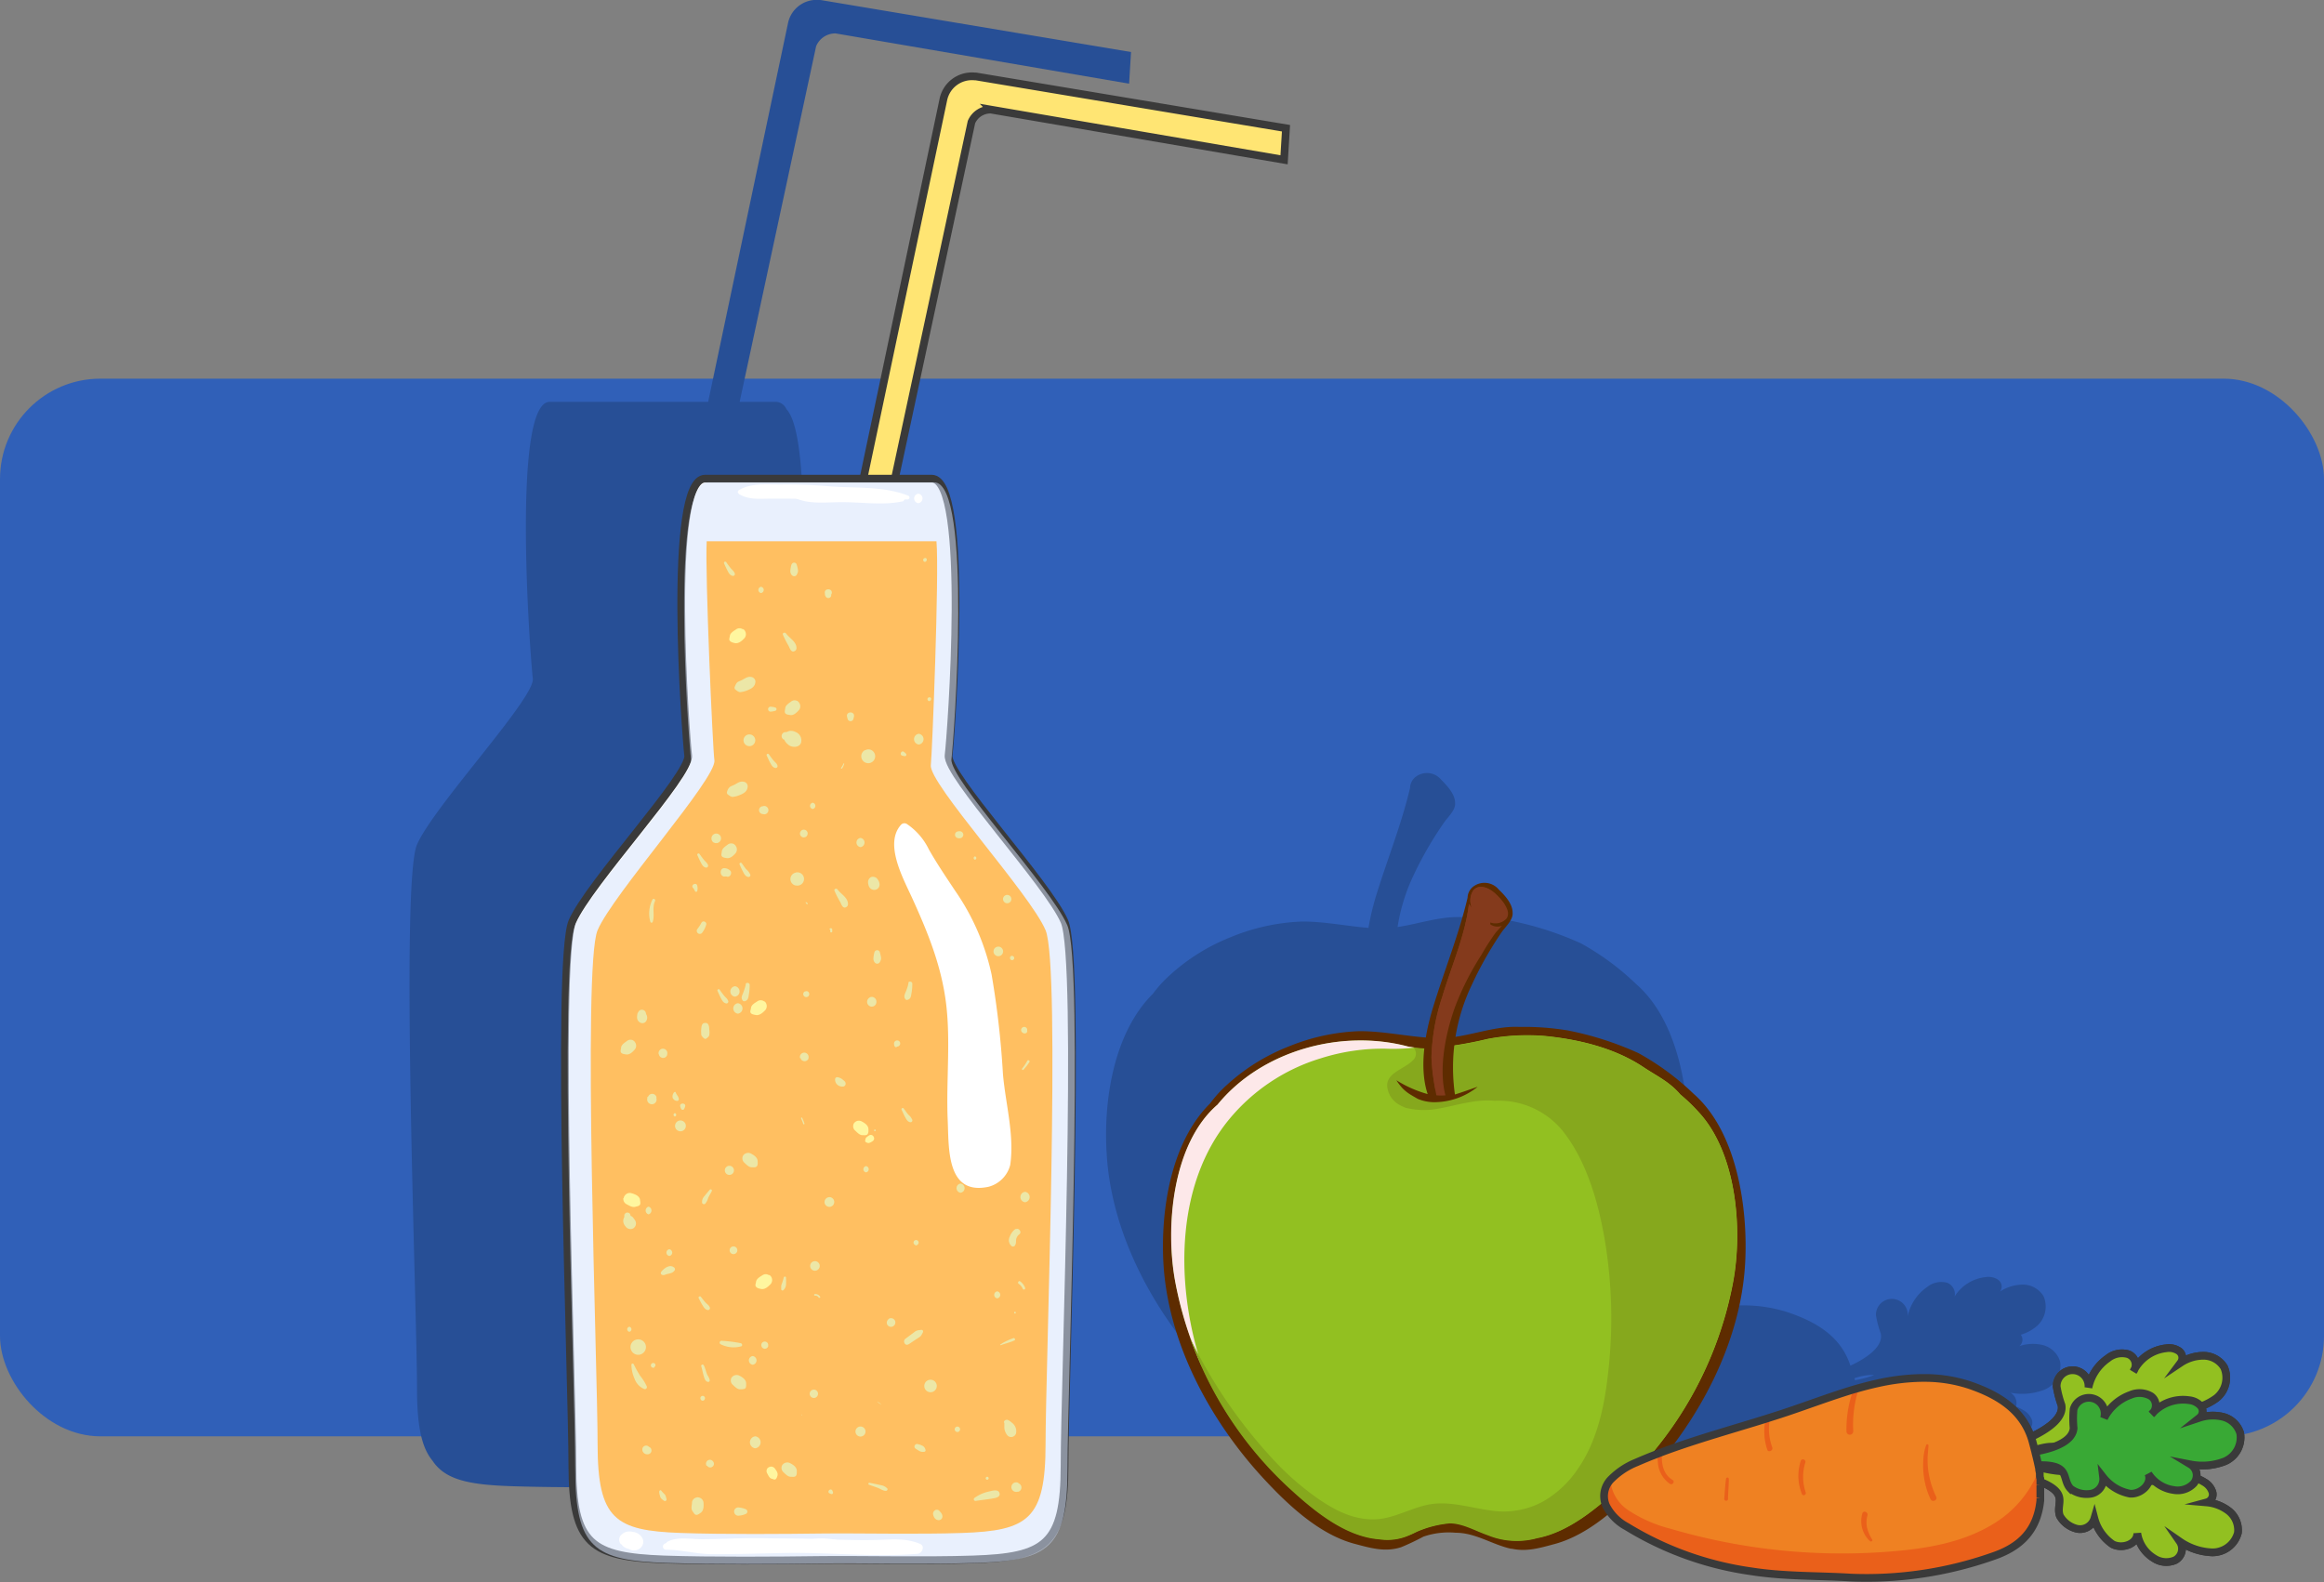 <svg xmlns="http://www.w3.org/2000/svg" viewBox="0 0 301 204.92"><rect x="0" y="0" width="301" height="204.92" fill="#808080" stroke="none"/><defs><style>.cls-1{isolation:isolate;}.cls-2{fill:#3060b8;}.cls-3{fill:#274f96;}.cls-4{fill:#ffe573;}.cls-18,.cls-19,.cls-22,.cls-4,.cls-5{stroke:#3a3a3a;stroke-miterlimit:10;}.cls-5,.cls-7{fill:#fff;}.cls-6{fill:#d5e3fc;opacity:0.52;}.cls-6,.cls-9{mix-blend-mode:multiply;}.cls-8{fill:#ffbf61;}.cls-10,.cls-9{fill:#ece7a7;}.cls-11{fill:#fff69f;}.cls-12{fill:#5e2c00;}.cls-13,.cls-18{fill:#92c021;}.cls-14{fill:#fde8e9;}.cls-14,.cls-17{mix-blend-mode:screen;}.cls-15{fill:#86a81d;}.cls-16,.cls-17{fill:#843a1c;}.cls-19{fill:#39a935;}.cls-20{fill:#ef8122;}.cls-21{fill:#ea601a;}.cls-22{fill:none;}</style></defs><g class="cls-1"><g id="Слой_2" data-name="Слой 2"><g id="Слой_1-2" data-name="Слой 1"><rect class="cls-2" y="49.05" width="301" height="137" rx="13"/><path class="cls-3" d="M108.24,4.33l38,6.51.25-4.1L106.27,0l-.15,0a3.78,3.78,0,0,0-4.06,3L91.72,52.05H71.2c-5,0-2.5,33.35-2.19,35.85s-12.82,16.5-15,21.5,0,60.1,0,70.42c0,4.73.54,7.61,2,9.38,1.66,2.51,4.78,3.13,10.24,3.31,6.19.21,14.83.14,20,.08s13.8.13,20-.08c9.38-.31,11.88-1.87,11.88-12.19s2.19-65.41,0-70.42a31.5,31.5,0,0,0-3.41-5.25c-2.64-3.57-6.29-8-8.86-11.4-1.69-2.28-2.83-4.09-2.73-4.85.29-2.33,2.48-31.49-1.28-35.41a1.57,1.57,0,0,0-1.28-.94H95.8L105.7,6A2.68,2.68,0,0,1,108.24,4.33Z"/><path class="cls-4" d="M104.84,113.57l-3.9.09L122.18,12.9a3.78,3.78,0,0,1,4.06-3l.15,0,40.17,6.71-.25,4.09-37.95-6.5a2.67,2.67,0,0,0-2.54,1.62Z"/><path class="cls-5" d="M137.86,119.34c-2.19-5-15.32-19-15-21.5S125.67,62,120.67,62H91.32c-5,0-2.5,33.36-2.19,35.86s-12.82,16.5-15,21.5,0,60.1,0,70.42S76.62,201.64,86,202c6.19.21,14.83.14,20,.07s13.8.14,20-.07c9.38-.31,11.88-1.88,11.88-12.19S140.05,124.34,137.86,119.34Z"/><path class="cls-6" d="M138.23,119.84c-2.18-5-15.32-19-15-21.5S126,62.48,121,62.48H91.69c-5,0-2.5,33.36-2.19,35.86s-12.82,16.5-15,21.5,0,60.1,0,70.42,2.5,11.88,11.88,12.19c6.19.21,14.83.14,20,.07s13.8.14,20-.07c9.38-.31,11.88-1.88,11.88-12.19S140.42,124.84,138.23,119.84Z"/><path class="cls-7" d="M95.7,64c1.4.8,2.74.58,4.35.59,2.09,0,4.19,0,6.28.1,3.77.17,7.48.1,11.24,0a.25.25,0,0,0,.07-.48c-3.25-1.28-6.85-.94-10.26-1.22a62.66,62.66,0,0,0-6.28-.23c-1.85,0-3.78-.22-5.4.73a.27.27,0,0,0,0,.47Z"/><path class="cls-7" d="M118.94,65.18a.62.62,0,0,0,0-1.23.62.62,0,0,0,0,1.23Z"/><path class="cls-7" d="M102.55,64.29c2,1.15,4.42.73,6.62.76,2.54,0,5.26.43,7.75-.11a.3.3,0,0,0,0-.57c-2.48-.6-5.2-.44-7.75-.61-2.2-.15-4.63-.74-6.62.39a.08.08,0,0,0,0,.14Z"/><path class="cls-7" d="M80.47,200c.07.08.06.07,0,0a1.93,1.93,0,0,0,.22.28,1.6,1.6,0,0,0,.7.35l.2.08.19.08a1.27,1.27,0,0,0,1-.15,1.09,1.09,0,0,0,.5-1.21,1.54,1.54,0,0,0-1.32-1,1.67,1.67,0,0,0-1.08.08,1.92,1.92,0,0,0-.43.32.87.87,0,0,0,0,1.23Z"/><path class="cls-7" d="M86.25,200.74c2.08,0,4.11.61,6.25.58,3.07,0,6.15-.1,9.23-.16,5.68-.1,11.44.58,17.11.11.6-.05,1-1,.34-1.28-1.89-.81-3.76-.55-5.8-.51-3.45.07-6.91-.15-10.36-.17s-7,.2-10.52.21c-2.11,0-4.54-.53-6.46.47a.41.41,0,0,0,.21.75Z"/><path class="cls-7" d="M86.62,200.22c1.43,0,2.82.42,4.29.4l6.32-.11c3.9-.07,7.84.4,11.73.08.41,0,.71-.68.23-.88a9,9,0,0,0-4-.35c-2.37,0-4.74-.1-7.1-.12s-4.81.14-7.21.14c-1.45,0-3.11-.36-4.43.32a.28.28,0,0,0,.14.52Z"/><path class="cls-8" d="M120.56,99.11c.17-1.46,1.1-24.69.73-29H91.53c-.23,4.08.78,26.95,1,28.38.29,2.36-13.14,17.32-15.13,22s0,56.8,0,66.56,2.28,11.23,10.82,11.52c5.63.2,13.5.13,18.19.07s12.56.13,18.2-.07c8.54-.29,10.81-1.77,10.81-11.52s2-61.84,0-66.56S120.27,101.47,120.56,99.11Z"/><path class="cls-7" d="M116.73,106.8c-2.33,2.51.38,7.21,1.49,9.7,2,4.4,3.73,8.69,4.32,13.53s0,10,.2,14.95c.17,3.64-.23,9.91,5.28,8.75a3.93,3.93,0,0,0,2.82-2.82c.57-3.85-.61-7.94-.94-11.8a116,116,0,0,0-1.47-12.87,30.17,30.17,0,0,0-4.71-10.84c-1.18-1.78-2.38-3.54-3.43-5.4a8.33,8.33,0,0,0-2.87-3.29.6.6,0,0,0-.69.09Z"/><path class="cls-9" d="M99.88,92.17a2.45,2.45,0,0,0,.54-.1.22.22,0,0,0,0-.42,2,2,0,0,0-.54-.1.32.32,0,1,0,0,.62Z"/><path class="cls-9" d="M101.55,95.76c.06,0,0,0,0-.09a.88.88,0,0,0,.12.33,1.92,1.92,0,0,0,.59.58c.48.28,1.34.22,1.5-.41a1.16,1.16,0,0,0-.69-1.34,1.32,1.32,0,0,0-.87-.14,2.12,2.12,0,0,0-.31.14c.21-.11,0,0-.06,0a.52.52,0,0,0-.26,1Z"/><path class="cls-9" d="M97.06,96.65a.76.76,0,0,0,0-1.52.76.76,0,0,0,0,1.52Z"/><path class="cls-9" d="M94.3,102.94c.18.12.4.31.64.28a3.26,3.26,0,0,0,.76-.19c.58-.23,1.1-.47,1.14-1.16a.6.6,0,0,0-.44-.59c-.53-.14-.85.14-1.28.37-.18.09-.37.15-.54.25a1.07,1.07,0,0,0-.39.59.34.34,0,0,0,.11.45Z"/><path class="cls-9" d="M95.29,89.36c.18.13.4.32.64.29a3.26,3.26,0,0,0,.76-.19c.58-.23,1.11-.47,1.15-1.16a.62.62,0,0,0-.45-.59c-.52-.14-.84.14-1.28.37-.17.09-.36.15-.54.25s-.29.36-.39.59a.33.33,0,0,0,.11.44Z"/><path class="cls-9" d="M98.78,104.44l-.06,0a.51.51,0,0,0,0,1l.06,0a.54.54,0,1,0,0-1Z"/><path class="cls-9" d="M109.24,98.9a1.71,1.71,0,0,1-.29.53c-.08.09.06.2.12.1a1.71,1.71,0,0,0,.27-.6.05.05,0,1,0-.1,0Z"/><path class="cls-9" d="M109.71,92.84l.08.31a.39.39,0,0,0,.74,0l.07-.31c.17-.74-1.06-.74-.89,0Z"/><path class="cls-9" d="M106.84,76.89c0,.1,0,.21.07.31a.39.39,0,0,0,.74,0c0-.1,0-.21.07-.31.18-.74-1.06-.74-.88,0Z"/><path class="cls-9" d="M112,97.18l0,0a.9.9,0,1,0,.9,0l0,0a.84.84,0,0,0-.84,0Z"/><path class="cls-9" d="M116.85,97.88a2.09,2.09,0,0,0,.36.07.19.19,0,0,0,.13-.32,1.67,1.67,0,0,0-.28-.25c-.3-.22-.61.38-.21.5Z"/><path class="cls-9" d="M120.41,90.81c.29-.11.24-.57-.1-.48s-.15.58.1.48Z"/><path class="cls-9" d="M119.85,72.77c.29-.11.24-.58-.1-.48s-.15.58.1.48Z"/><path class="cls-9" d="M119,96.44a.7.7,0,0,0,0-1.39.7.7,0,0,0,0,1.39Z"/><path class="cls-9" d="M104.11,108.47a.49.49,0,0,0,0-1,.49.49,0,0,0,0,1Z"/><path class="cls-9" d="M105.26,104.79a.41.41,0,0,0,0-.81.41.41,0,0,0,0,.81Z"/><path class="cls-9" d="M98.57,76.82a.41.41,0,0,0,0-.81.41.41,0,0,0,0,.81Z"/><path class="cls-9" d="M94,113.54s0,0,.11,0c.44.18.78-.48.45-.78a1.09,1.09,0,0,0-.7-.3c-.75-.08-.67,1.27.14,1.06Z"/><path class="cls-9" d="M93,109l0,0-.21.12h0l-.5-.13a.62.62,0,1,0-.12-.56.67.67,0,0,0,.15.62.43.43,0,0,0,.61,0Z"/><path class="cls-9" d="M84.51,116.52a4,4,0,0,0-.28,2.88.16.16,0,0,0,.31,0c.29-.88-.11-1.8.3-2.69.1-.21-.21-.4-.33-.19Z"/><path class="cls-9" d="M89.77,115a2.26,2.26,0,0,1,.24.43.16.16,0,0,0,.29,0,1.23,1.23,0,0,0,0-.71c-.08-.47-.9-.14-.54.32Z"/><path class="cls-9" d="M90.87,119.48a5.18,5.18,0,0,1-.57.89.4.4,0,0,0,.14.55.4.4,0,0,0,.54-.15,3.31,3.31,0,0,0,.49-1c.1-.35-.44-.59-.6-.25Z"/><path class="cls-9" d="M104.35,116.93l.12.16a.08.08,0,1,0,.11-.11l-.15-.12c-.05,0-.11,0-.08.07Z"/><path class="cls-9" d="M103,113.05H103a.85.85,0,0,0,0,1.64l.07,0a.86.86,0,1,0,0-1.67Z"/><path class="cls-10" d="M108.08,115.38a11.64,11.64,0,0,0,.74,1.45c.15.3.33.94.8.66a.43.43,0,0,0,.21-.38c0-.84-.9-1.28-1.36-1.9-.13-.18-.48-.08-.39.17Z"/><path class="cls-10" d="M101.4,82.22a15.2,15.2,0,0,0,.74,1.45c.16.3.33.94.81.65a.42.42,0,0,0,.21-.37c0-.84-.91-1.28-1.36-1.9-.14-.18-.49-.08-.4.17Z"/><path class="cls-9" d="M107.53,120.41l0,.28a.14.14,0,0,0,.26,0c0-.1,0-.19,0-.28a.18.18,0,1,0-.36,0Z"/><path class="cls-9" d="M112.64,113.73a1.09,1.09,0,0,0-.19.33,1.3,1.3,0,0,0,.13.82.73.73,0,0,0,1.1.23c.44-.4.2-1-.12-1.34-.18-.21-.75-.31-.92,0Z"/><path class="cls-9" d="M111.45,109.73a.6.6,0,0,0,0-1.19.6.6,0,0,0,0,1.19Z"/><path class="cls-9" d="M123.9,108.5a.7.7,0,0,0,.53.06.45.45,0,0,0,0-.87.81.81,0,0,0-.53.06.44.44,0,0,0,0,.75Z"/><path class="cls-9" d="M126.28,111.36a.22.22,0,0,0,0-.43.22.22,0,0,0,0,.43Z"/><path class="cls-9" d="M113.27,123.29a3.94,3.94,0,0,0-.15.9c0,.27.18.64.49.64s.39-.28.48-.51-.08-.74-.14-1a.36.36,0,0,0-.68,0Z"/><path class="cls-9" d="M102.52,73.1a3.47,3.47,0,0,0-.16.9c0,.27.19.64.5.64s.38-.28.47-.51-.07-.74-.14-1a.35.35,0,0,0-.67,0Z"/><path class="cls-9" d="M104.23,128.43l0,0a.39.39,0,1,0,.39,0l0,0a.32.32,0,0,0-.33,0Z"/><path class="cls-9" d="M91.23,132.51c-.38.06-.38.55-.41.84s0,.41,0,.61.18.39.36.54a.25.25,0,0,0,.34,0c.14-.12.29-.21.34-.4a2.12,2.12,0,0,0,0-.75c0-.32-.06-.92-.54-.84Z"/><path class="cls-9" d="M95.19,129.1a.68.68,0,0,0,0-1.35.68.68,0,0,0,0,1.35Z"/><path class="cls-9" d="M95.57,131.3a.68.68,0,0,0,0-1.35.68.68,0,0,0,0,1.35Z"/><path class="cls-9" d="M82.6,131.17a2,2,0,0,0-.09.59.76.76,0,0,0,.39.69.59.59,0,0,0,.87-.35.8.8,0,0,0,0-.57,1.3,1.3,0,0,1-.13-.36.52.52,0,0,0-1,0Z"/><path class="cls-9" d="M83.84,142.09l0,.18a.61.61,0,1,0,1.18,0c0-.06,0-.12,0-.18a.57.57,0,0,0-1.09,0Z"/><path class="cls-9" d="M87.32,141.47a.9.9,0,0,0-.21.7.64.64,0,0,0,.65.43.24.24,0,0,0,.16-.21c0-.34-.32-.58-.4-.89a.11.11,0,0,0-.2,0Z"/><path class="cls-9" d="M88.11,143.34a1.17,1.17,0,0,0,.12.31.22.22,0,0,0,.38,0,1.66,1.66,0,0,0,.12-.31c.17-.52-.79-.52-.62,0Z"/><path class="cls-9" d="M87.41,144.62a.22.22,0,0,0,0-.43.22.22,0,0,0,0,.43Z"/><path class="cls-9" d="M88.13,146.54a.7.7,0,0,0,0-1.4.7.7,0,0,0,0,1.4Z"/><path class="cls-9" d="M94.47,152.19a.59.59,0,0,0,0-1.18.59.59,0,0,0,0,1.18Z"/><path class="cls-9" d="M96.18,149.75l0,.09a.75.75,0,0,0,.19.73c.28.25.6.64,1,.63.2,0,.48.05.64-.11s.13-.45.12-.66c0-.49-.48-.81-.86-1a.79.79,0,0,0-.91.12.51.51,0,0,0-.16.24Z"/><path class="cls-11" d="M110.53,145.59l0,.09a.73.73,0,0,0,.19.73c.28.25.6.65,1,.63.2,0,.48.05.63-.11s.13-.45.13-.66c0-.48-.48-.81-.86-1a.77.77,0,0,0-.91.11.54.54,0,0,0-.16.24Z"/><path class="cls-11" d="M113,147.07l0,0a.42.42,0,0,0-.43,0c-.17.12-.43.25-.47.47s-.09.26,0,.36.23.13.35.16.51-.16.68-.34a.42.42,0,0,0,0-.51.25.25,0,0,0-.11-.12Z"/><path class="cls-11" d="M99.65,165.16l-.09,0a.74.74,0,0,0-.77,0c-.32.21-.79.44-.87.86,0,.2-.17.46,0,.66s.42.23.63.28c.49.12.93-.29,1.25-.61a.81.81,0,0,0,.1-.94.7.7,0,0,0-.2-.22Z"/><path class="cls-11" d="M99,129.73l-.09-.06a.76.76,0,0,0-.77,0c-.32.22-.79.45-.87.86,0,.2-.16.47-.05.66s.42.24.63.28c.49.12.93-.28,1.25-.61a.79.79,0,0,0,.1-.93.43.43,0,0,0-.2-.22Z"/><path class="cls-11" d="M96.25,81.49l-.08,0a.75.75,0,0,0-.78,0c-.31.22-.78.45-.86.86,0,.2-.17.47,0,.66s.42.24.63.29c.49.11.93-.29,1.24-.61a.8.8,0,0,0,.1-.94.43.43,0,0,0-.2-.22Z"/><path class="cls-11" d="M80.73,155.19a.31.31,0,0,1,0,.1.77.77,0,0,0,.39.68c.34.17.77.47,1.17.35.19-.06.49-.08.6-.28s0-.48,0-.69c-.13-.48-.7-.68-1.13-.8a.79.79,0,0,0-.87.36.5.5,0,0,0-.1.28Z"/><path class="cls-11" d="M99.36,190.2l0,.06a.57.57,0,0,0,0,.58c.14.25.28.62.58.7s.34.16.49.08.21-.29.26-.45c.12-.35-.15-.71-.37-1a.6.6,0,0,0-.69-.14.32.32,0,0,0-.18.14Z"/><path class="cls-9" d="M101.25,189.85l0,.09a.73.73,0,0,0,.19.73c.28.25.6.64,1,.62.2,0,.48.06.63-.1s.13-.45.13-.66c0-.49-.48-.81-.86-1a.79.79,0,0,0-.91.12.45.45,0,0,0-.16.24Z"/><path class="cls-9" d="M90.21,194l-.09,0a.73.73,0,0,0-.49.57c0,.37-.18.86.07,1.19.12.15.23.42.45.46s.44-.16.61-.27c.4-.29.39-.87.36-1.31a.76.76,0,0,0-.62-.67.48.48,0,0,0-.29,0Z"/><path class="cls-9" d="M94.68,178.53l0,.09a.74.74,0,0,0,.2.73c.27.24.6.63,1,.61.2,0,.48,0,.63-.11s.13-.45.13-.65c0-.49-.49-.82-.87-1a.79.79,0,0,0-.91.12.51.51,0,0,0-.16.25Z"/><path class="cls-9" d="M82.07,134.8l-.09-.05a.73.73,0,0,0-.75.07c-.29.22-.74.48-.79.88,0,.2-.13.46,0,.64s.42.21.63.24c.48.09.88-.33,1.17-.66a.77.77,0,0,0,0-.92.43.43,0,0,0-.2-.2Z"/><path class="cls-9" d="M95.12,109.37l-.09-.05a.75.75,0,0,0-.75.06c-.29.23-.73.48-.79.89,0,.19-.13.46,0,.64s.43.21.63.24c.48.08.89-.33,1.17-.66a.78.78,0,0,0,0-.92.51.51,0,0,0-.21-.2Z"/><path class="cls-9" d="M103.33,90.79l-.09,0a.72.72,0,0,0-.75.06c-.29.23-.74.48-.79.88,0,.2-.13.46,0,.65s.42.2.63.24c.48.08.88-.34,1.17-.67a.77.77,0,0,0,0-.92.48.48,0,0,0-.2-.2Z"/><path class="cls-9" d="M103.75,144.88a4.26,4.26,0,0,1,.28.7.08.08,0,0,0,.16-.05,5.21,5.21,0,0,0-.3-.74c0-.09-.18,0-.14.09Z"/><path class="cls-9" d="M108.16,139.8a.87.87,0,0,0,.26.68,1,1,0,0,0,.83.26.39.39,0,0,0,.23-.56c-.09-.17-.25-.25-.39-.38a1.31,1.31,0,0,0-.59-.26.27.27,0,0,0-.34.26Z"/><path class="cls-9" d="M103.71,137.07l0,.07a.55.55,0,0,0,1,0l0-.07a.57.57,0,0,0-.55-.72.57.57,0,0,0-.54.72Z"/><path class="cls-9" d="M85.36,136.58l0,.07a.55.55,0,0,0,1.05,0l0-.07a.57.57,0,1,0-1.09,0Z"/><path class="cls-9" d="M80.86,157.26c0,.12,0,.24,0,.37,0,0,0,0,0,0l-.09.22a1,1,0,0,0,.24,1,.77.77,0,0,0,1,.27.75.75,0,0,0,.27-1,3.37,3.37,0,0,0-.32-.45.78.78,0,0,0-.33-.19c.1,0,0,0,0,0l.12.2a1.35,1.35,0,0,1-.11-.34c-.09-.35-.67-.38-.73,0Z"/><path class="cls-9" d="M84,157.3a.52.52,0,0,0,0-1,.52.52,0,0,0,0,1Z"/><path class="cls-9" d="M86.14,165.12c.39-.17.9-.13,1.19-.5a.29.29,0,0,0,0-.42c-.54-.47-1.19,0-1.59.42s.07.65.4.5Z"/><path class="cls-9" d="M86.69,162.69a.44.44,0,0,0,0-.87.44.44,0,0,0,0,.87Z"/><path class="cls-9" d="M81.78,176.79a4.58,4.58,0,0,0,.42,1.83,2.24,2.24,0,0,0,1.25,1.31.27.27,0,0,0,.33-.33,6.34,6.34,0,0,0-.87-1.39,14.63,14.63,0,0,1-.83-1.5.16.16,0,0,0-.3.08Z"/><path class="cls-9" d="M84.76,177.06l0,0a.27.27,0,0,0,0-.47l0,0a.31.31,0,1,0,0,.54Z"/><path class="cls-9" d="M81.51,172.51a.33.33,0,0,0,0-.65.33.33,0,0,0,0,.65Z"/><path class="cls-9" d="M82.66,175.49a1,1,0,0,0,0-2,1,1,0,0,0,0,2Z"/><path class="cls-9" d="M93.39,174.15a3.74,3.74,0,0,0,2.62.24c.19-.08.11-.34-.05-.4a17.68,17.68,0,0,0-2.44-.31.24.24,0,0,0-.13.47Z"/><path class="cls-9" d="M97.49,176.78a.57.57,0,0,0,0-1.13.57.57,0,0,0,0,1.13Z"/><path class="cls-9" d="M98.63,174.32v.07a.45.45,0,0,0,.86,0v-.07a.45.45,0,1,0-.88,0Z"/><path class="cls-9" d="M105.55,167.83a.51.51,0,0,1,.48.24c.08.11.27,0,.19-.11a.73.73,0,0,0-.67-.34c-.14,0-.14.22,0,.21Z"/><path class="cls-9" d="M105.55,164.6a.62.62,0,0,0,0-1.24.62.62,0,0,0,0,1.24Z"/><path class="cls-9" d="M101.53,165.39a6.77,6.77,0,0,1-.22.77,2,2,0,0,0-.13.41c0,.15,0,.29,0,.43a.17.17,0,0,0,.28.12,1.09,1.09,0,0,0,.34-.66,9,9,0,0,0,0-1,.14.14,0,0,0-.27,0Z"/><path class="cls-9" d="M112.17,151.86a.41.41,0,0,0,0-.81.41.41,0,0,0,0,.81Z"/><path class="cls-9" d="M113.32,146.53a.11.11,0,0,0,0-.22.11.11,0,0,0,0,.22Z"/><path class="cls-9" d="M107.27,155.09a.65.65,0,0,0-.48.61.63.63,0,1,0,1.24-.16.62.62,0,0,0-.76-.45Z"/><path class="cls-9" d="M95,162.45a.49.49,0,0,0,0-1,.49.49,0,0,0,0,1Z"/><path class="cls-9" d="M90.75,181.26a.28.28,0,0,0,.52,0,.3.3,0,1,0-.52,0Z"/><path class="cls-9" d="M90.83,177c.12.38.18.77.29,1.15s.21.78.56.85a.19.19,0,0,0,.24-.18c0-.31-.28-.61-.38-.9s-.21-.69-.35-1-.44-.14-.36.1Z"/><path class="cls-9" d="M96.19,183.44s0-.05,0-.05a0,0,0,0,0,0,.05Z"/><path class="cls-9" d="M103.82,183.33a.06.06,0,0,0,0-.11.06.06,0,0,0,0,.11Z"/><path class="cls-9" d="M105.41,181.08a.54.54,0,0,0,0-1.08.54.54,0,0,0,0,1.08Z"/><path class="cls-9" d="M97.82,187.6a.78.78,0,0,0,0-1.55.78.78,0,0,0,0,1.55Z"/><path class="cls-9" d="M91.58,189.86l0,0a.48.48,0,0,0,.81,0l0,0c.24-.32-.09-.77-.44-.77a.51.51,0,0,0-.44.77Z"/><path class="cls-9" d="M85.38,193.25c0,.22.08.43.14.65s.31.37.49.5.37-.07.31-.25-.08-.44-.23-.58a5,5,0,0,1-.44-.48c-.11-.14-.29,0-.27.16Z"/><path class="cls-9" d="M112.57,192.33l1.06.37c.36.13.75.43,1.13.41a.2.2,0,0,0,.17-.29,1.42,1.42,0,0,0-.91-.45c-.45-.12-.92-.2-1.38-.3a.13.13,0,0,0-.07.26Z"/><path class="cls-9" d="M107.49,193.46l.17.07a.19.19,0,0,0,.23-.23l-.06-.17c-.21-.51-.85.13-.34.33Z"/><path class="cls-9" d="M117.67,127.34a6,6,0,0,1-.38,1.18c-.14.36-.27.63,0,.94a.24.24,0,0,0,.23.06c.42-.11.46-.41.52-.78a6.55,6.55,0,0,0,.12-1.32c0-.3-.47-.38-.53-.08Z"/><path class="cls-9" d="M96.6,127.51a8.11,8.11,0,0,1-.38,1.18c-.15.35-.27.62,0,.94a.26.26,0,0,0,.24.06c.41-.11.46-.41.52-.79a7.2,7.2,0,0,0,.12-1.32c0-.29-.47-.38-.53-.07Z"/><path class="cls-9" d="M115.8,135.19a.51.51,0,0,0,.1.38.18.18,0,0,0,.29,0v0a.41.41,0,0,0,.29-.69.41.41,0,0,0-.69.29Z"/><path class="cls-9" d="M112.61,129.23l0,0a.63.63,0,0,0,0,1.08l0,0a.6.6,0,0,0,.9-.51v-.05a.61.61,0,0,0-.31-.54l0,0a.56.56,0,0,0-.57,0Z"/><path class="cls-9" d="M130.45,117a.54.54,0,0,0,0-1.08.54.54,0,0,0,0,1.08Z"/><path class="cls-9" d="M129.3,123.86a.62.62,0,0,0,0-1.24.62.62,0,0,0,0,1.24Z"/><path class="cls-9" d="M131,124.37H131a.3.3,0,0,0,.35-.2.38.38,0,0,0,0-.15.3.3,0,0,0-.35-.2H131a.28.28,0,0,0,0,.53Z"/><path class="cls-9" d="M132.51,133.85l.17,0a.3.3,0,0,0,.36-.36l0-.18a.4.4,0,0,0-.67-.17.4.4,0,0,0,.18.67Z"/><path class="cls-9" d="M133.05,137.41a6.27,6.27,0,0,1-.66,1c-.08.11.06.26.16.16a7,7,0,0,0,.78-1c.11-.17-.18-.34-.28-.16Z"/><path class="cls-9" d="M124.41,154.5a.6.6,0,0,0,0-1.19.6.6,0,0,0,0,1.19Z"/><path class="cls-9" d="M116.78,143.77c.15.31.28.63.45.93s.3.59.64.66a.24.24,0,0,0,.29-.3,1.8,1.8,0,0,0-.52-.68c-.21-.25-.39-.52-.58-.78a.16.16,0,0,0-.28.17Z"/><path class="cls-9" d="M92.94,128.38c.14.31.28.63.44.93s.31.59.64.66a.24.24,0,0,0,.3-.3c-.09-.29-.33-.45-.52-.68a9.28,9.28,0,0,1-.58-.78.16.16,0,0,0-.28.17Z"/><path class="cls-9" d="M93.79,73c.14.31.28.63.44.93s.31.59.64.66a.24.24,0,0,0,.3-.3c-.09-.29-.33-.45-.52-.68a9.28,9.28,0,0,1-.58-.78.16.16,0,0,0-.28.17Z"/><path class="cls-9" d="M91.91,154.13c-.22.26-.45.52-.66.8a1.06,1.06,0,0,0-.32.85.25.25,0,0,0,.4.15,1.9,1.9,0,0,0,.39-.76c.14-.3.31-.57.46-.86a.16.16,0,0,0-.27-.18Z"/><path class="cls-9" d="M90.49,168.15c.16.31.31.62.49.91s.34.57.67.63a.25.25,0,0,0,.29-.32c-.1-.28-.35-.43-.56-.65s-.41-.5-.61-.75a.17.17,0,0,0-.28.18Z"/><path class="cls-9" d="M95.8,112c.14.31.28.63.44.93s.31.59.64.66a.24.24,0,0,0,.3-.3,2,2,0,0,0-.52-.68c-.21-.24-.39-.52-.58-.78a.16.16,0,0,0-.28.17Z"/><path class="cls-9" d="M90.33,110.79c.14.31.28.63.44.93s.31.59.64.66a.25.25,0,0,0,.3-.3c-.09-.29-.33-.45-.52-.68s-.39-.51-.58-.77a.16.16,0,0,0-.28.16Z"/><path class="cls-9" d="M99.31,97.88c.15.32.28.63.45.94s.31.58.64.65a.24.24,0,0,0,.3-.29c-.09-.3-.33-.46-.52-.68s-.4-.52-.59-.78a.16.16,0,0,0-.28.16Z"/><path class="cls-9" d="M118.42,161.19l.08.06a.2.2,0,0,0,.3,0l.08-.06a.33.33,0,1,0-.46,0Z"/><path class="cls-9" d="M117.7,174.12l1-.67a4,4,0,0,0,.54-.37,2.25,2.25,0,0,0,.29-.5c.07-.13,0-.34-.19-.32l-.42.05a1.21,1.21,0,0,0-.56.29l-1.1.82c-.4.31,0,1,.41.7Z"/><path class="cls-9" d="M116.35,171.78a0,0,0,0,0,0-.05s0,.05,0,.05Z"/><path class="cls-9" d="M115.13,170.84l0,0a.59.59,0,0,0-.26.63.55.55,0,0,0,.68.38h0a.58.58,0,0,0,.4-.69.57.57,0,0,0-.83-.34Z"/><path class="cls-9" d="M113.6,181.57a1,1,0,0,1,.57.43s.06,0,0,0c-.18-.19-.39-.27-.58-.44,0,0-.07,0,0,0Z"/><path class="cls-9" d="M111.45,186.08a.65.65,0,0,0,0-1.3.65.65,0,0,0,0,1.3Z"/><path class="cls-9" d="M118.45,187.29v0a.32.32,0,0,0,.09.32c.15.12.32.21.49.32a1,1,0,0,0,.64.13.21.21,0,0,0,.18-.32.74.74,0,0,0-.34-.45,2.39,2.39,0,0,0-.65-.23.31.31,0,0,0-.37.15l0,0Z"/><path class="cls-9" d="M124,185.49a.35.35,0,0,0,0-.7.35.35,0,0,0,0,.7Z"/><path class="cls-9" d="M129.61,174.25c.59-.23,1.22-.35,1.79-.63.17-.08,0-.34-.12-.29a7,7,0,0,0-1.72.83c-.05,0,0,.12.05.09Z"/><path class="cls-9" d="M131.46,170.14a.11.11,0,0,0,0-.22.11.11,0,0,0,0,.22Z"/><path class="cls-9" d="M133.19,167.18a0,0,0,1,0,0-.06,0,0,0,0,0,0,.06Z"/><path class="cls-9" d="M131.94,166.3a1.49,1.49,0,0,1,.53.64.16.16,0,0,0,.3-.12,1.78,1.78,0,0,0-.64-.84c-.19-.15-.39.19-.19.32Z"/><path class="cls-9" d="M129.16,168.18a.46.46,0,0,0,0-.91.46.46,0,0,0,0,.91Z"/><path class="cls-9" d="M131.55,159.17a2.1,2.1,0,0,0-.76,1,1,1,0,0,0,.22,1.23.32.32,0,0,0,.39,0c.22-.26.18-.47.2-.8a1.07,1.07,0,0,1,.44-.73c.35-.29-.12-.9-.49-.63Z"/><path class="cls-9" d="M132.76,155.73a.68.68,0,0,0,0-1.35.68.68,0,0,0,0,1.35Z"/><path class="cls-9" d="M120.52,180.34a.81.81,0,0,0,0-1.62.81.81,0,0,0,0,1.62Z"/><path class="cls-9" d="M130.08,184.28c0,.23,0,.47,0,.71a1.84,1.84,0,0,0,.32.84.66.66,0,0,0,1.22-.33,1.36,1.36,0,0,0-.33-1,3,3,0,0,0-.69-.54c-.23-.13-.61,0-.57.33Z"/><path class="cls-9" d="M126.34,194.42c.65-.1,1.3-.17,2-.28.34-.06,1.28-.13,1.12-.72s-1-.31-1.38-.22a5,5,0,0,0-1.87.83.22.22,0,0,0,.17.39Z"/><path class="cls-9" d="M127.86,191.67a.19.19,0,0,0,0-.38.19.19,0,0,0,0,.38Z"/><path class="cls-9" d="M131.48,192.75l-.07-.07a.13.13,0,1,0,0,.19l.07-.08a0,0,0,0,0,0,0Z"/><path class="cls-9" d="M131.9,192.08l-.13-.05a.62.62,0,1,0,0,1.2l.13,0a.58.58,0,0,0,0-1.1Z"/><path class="cls-9" d="M120.86,196.19c.09.39.3.71.74.72a.47.47,0,0,0,.46-.46c0-.33-.18-.51-.38-.73-.34-.39-.93,0-.82.47Z"/><path class="cls-9" d="M95.76,196.32a2.55,2.55,0,0,0,.88-.24.33.33,0,0,0,0-.56,2.55,2.55,0,0,0-.88-.24.54.54,0,0,0-.68.52.55.55,0,0,0,.68.52Z"/><path class="cls-9" d="M83.2,187.86a.64.64,0,0,0,.68.52.49.49,0,0,0,0-1l.08,0,.18.18h0a.49.49,0,0,0-.94.25Z"/><path class="cls-3" d="M265.33,186.46a5.46,5.46,0,0,0-2.9-1.14,1.08,1.08,0,0,0,.76-1.33,2.34,2.34,0,0,0-1.08-1.3,5.41,5.41,0,0,0-1-.49,1.55,1.55,0,0,0-.73-1.8,8,8,0,0,0,4.44-.4,3.37,3.37,0,0,0,2-3.64,3.16,3.16,0,0,0-2.16-2.11,5.45,5.45,0,0,0-3.12.12,1.07,1.07,0,0,0,.19-1.48,5.69,5.69,0,0,0,1.94-1,3.38,3.38,0,0,0,1-4,3.14,3.14,0,0,0-2.63-1.49,5.43,5.43,0,0,0-3,.9,1.09,1.09,0,0,0-.23-1.52,2.25,2.25,0,0,0-1.65-.35,5.39,5.39,0,0,0-4,2.51,1.58,1.58,0,0,0-.94-1.77,2.9,2.9,0,0,0-2.62.54,6.16,6.16,0,0,0-2.52,3.79,2.06,2.06,0,1,0-4.11-.12,13.61,13.61,0,0,0,.63,2.37c.31,1.64-1.69,3.1-3.94,4.15-1.2-3.72-4.3-5.62-8-6.88a18.61,18.61,0,0,0-5.59-.93h-.72a27.86,27.86,0,0,0-5.61.69c-.79.17-1.57.37-2.34.58l-.73.21c-2.56.76-5.07,1.69-7.59,2.56,5.23-6.9,9-15.27,9.5-23.85.38-7-1-16.87-6.67-21.81a33.71,33.71,0,0,0-7.14-5.27,41.67,41.67,0,0,0-9.14-2.94,34.72,34.72,0,0,0-6.29-.46c-2.83-.13-5.55.87-8.33,1.28a24.34,24.34,0,0,1,2.17-6.91,46.79,46.79,0,0,1,3.91-6.71c.48-.67,1.45-1.54,1.37-2.45,0-1.17-1.05-2.24-1.79-3a2.4,2.4,0,0,0-3.46-.26,1.9,1.9,0,0,0-.58,1.24l0,.07c-1.14,4.81-3,9.39-4.45,14.13a34.53,34.53,0,0,0-.94,4c-2.87-.23-5.71-.83-8.6-.82a26.62,26.62,0,0,0-9.18,2,25.7,25.7,0,0,0-7.94,4.94,15.54,15.54,0,0,0-2.19,2.41c-5.13,5.07-6.42,13.94-6,20.62.57,10.53,6.18,20.76,13.28,28.32,3.06,3.27,7,6.91,11.42,8.1,2.11.56,3.95,1.13,6.09.45a31.74,31.74,0,0,0,2.89-1.37,10.09,10.09,0,0,1,4.16-.5,9.65,9.65,0,0,1,3.26.7,3.43,3.43,0,0,0,.21.79,6.35,6.35,0,0,0,2.68,2.75,42,42,0,0,0,16.17,5.8c4.24.67,8.61.55,12.89.81a49.1,49.1,0,0,0,18.33-2.74c3.6-1.21,5.78-3.35,6.27-7.23l0-.21a.22.22,0,0,1,0-.08v-.08a.34.34,0,0,0,0-.1v0s0-.08,0-.11v-.1a.76.76,0,0,0,0-.15v-.37c0-.17,0-.34,0-.51a.41.41,0,0,1,0-.11.28.28,0,0,0,0-.09.76.76,0,0,0,0-.15s0-.1,0-.15h0v-.16a6.74,6.74,0,0,1,1.62.89c1.36,1.07.35,2.2.83,3.5a3.45,3.45,0,0,0,2,1.6,1.93,1.93,0,0,0,2.46-1.29,5.82,5.82,0,0,0,2.36,3.35c1.24.65,3.18,0,3.2-1.42a4.59,4.59,0,0,0,2.15,3.23,2.87,2.87,0,0,0,2.74.26,1.67,1.67,0,0,0,.6-2.43,7.89,7.89,0,0,0,4.23,1.41,3.4,3.4,0,0,0,3.31-2.54A3.15,3.15,0,0,0,265.33,186.46Zm-22.61-8.33a13.13,13.13,0,0,1-2.47.65l-.07-.25a7.12,7.12,0,0,1,2.24-.43A2.53,2.53,0,0,1,242.72,178.13Zm-2,2.64c0-.09,0-.17,0-.26a6.85,6.85,0,0,1,2,.16,1.78,1.78,0,0,1,1,.6A15.3,15.3,0,0,1,240.7,180.77Z"/><path class="cls-12" d="M219.36,141.69a33.71,33.71,0,0,0-7.14-5.27,41.14,41.14,0,0,0-9.14-2.94,34.72,34.72,0,0,0-6.29-.46c-3.66-.17-7.14,1.58-10.8,1.45-3.34-.11-6.6-.91-9.94-.9a26.62,26.62,0,0,0-9.18,2,25.7,25.7,0,0,0-7.94,4.94,15.54,15.54,0,0,0-2.19,2.41c-5.13,5.07-6.42,13.94-6.06,20.62.58,10.53,6.19,20.76,13.29,28.32,3.06,3.27,7,6.91,11.42,8.1,2.11.56,4,1.13,6.09.45a31.74,31.74,0,0,0,2.89-1.37,10.09,10.09,0,0,1,4.16-.5c2.59,0,4.72,1.53,7.16,2.07,0,0,.08,0,.13,0,1.9.42,3.59-.09,5.5-.6,4.45-1.19,8.37-4.83,11.43-8.1,7.1-7.56,12.71-17.79,13.28-28.32C226.41,156.55,225,146.63,219.36,141.69Z"/><path class="cls-13" d="M224.47,166.1a48.35,48.35,0,0,1-14.63,26.49c-2.91,2.68-6.62,5.83-10.71,6.6a9.89,9.89,0,0,1-6.42-.39c-1.55-.54-3.22-1.55-4.9-1.53a13.7,13.7,0,0,0-4.31,1.11c-.34.17-.69.34-1.05.48a6.93,6.93,0,0,1-3.76.48c-4.53-.34-8.64-3.83-11.81-6.75a48.36,48.36,0,0,1-14.64-26.49c-1.32-7-.45-17.92,5.47-23,5.69-7,16-9.84,24.69-7.52a13.05,13.05,0,0,0,2.42.23,48.88,48.88,0,0,0,7.86-1.24,27.64,27.64,0,0,1,7.43-.38c4.37.44,9,1.55,12.7,4,1.76,1.18,3.41,1.91,4.82,3.57a22.85,22.85,0,0,1,2.31,2.21C225,149.36,225.72,159.45,224.47,166.1Z"/><path class="cls-14" d="M155.05,174.93c-2.71-9.64-2.56-21.62,4-29.76a24.63,24.63,0,0,1,12-8.08,26.47,26.47,0,0,1,8.43-1.25,22.5,22.5,0,0,0,3.75-.15l-.85-.13c-8.69-2.32-19,.55-24.69,7.52-5.92,5.1-6.79,16-5.47,23a48.22,48.22,0,0,0,3.48,11C155.48,176.38,155.25,175.66,155.05,174.93Z"/><path class="cls-15" d="M219.94,144a22.85,22.85,0,0,0-2.31-2.21c-1.41-1.66-3.06-2.39-4.82-3.57-3.69-2.47-8.33-3.58-12.7-4a27.64,27.64,0,0,0-7.43.38,48.88,48.88,0,0,1-7.86,1.24,11,11,0,0,1-1.73-.12,1.15,1.15,0,0,1-.14,1.67c-1.26,1.26-4,1.68-3.11,4.07,0,.11.1.22.15.33l0,.06.13.21a3.22,3.22,0,0,0,1.27,1.13,6.82,6.82,0,0,0,.68.31,9.9,9.9,0,0,0,4.3.09c2.38-.42,4.77-1.25,7.22-1h0a10.66,10.66,0,0,1,8.72,3.79c3.13,3.87,4.65,9.19,5.5,14a61.64,61.64,0,0,1,.45,17.63c-.47,4.24-1.43,8.72-3.92,12.29a13.67,13.67,0,0,1-4.49,4.2,10.74,10.74,0,0,1-6.88,1.14c-2.46-.33-4.92-1.14-7.43-.83s-5,2-7.69,2-4.93-1.18-7.05-2.62a36,36,0,0,1-6-5.25,64.3,64.3,0,0,1-10.69-15.69,48.39,48.39,0,0,0,12.73,19.4c3.17,2.92,7.28,6.41,11.81,6.75a6.93,6.93,0,0,0,3.76-.48c.36-.14.71-.31,1.05-.48a13.7,13.7,0,0,1,4.31-1.11c1.68,0,3.35,1,4.9,1.53a9.89,9.89,0,0,0,6.42.39c4.09-.77,7.8-3.92,10.71-6.6a48.35,48.35,0,0,0,14.63-26.49C225.72,159.45,225,149.36,219.94,144Z"/><path class="cls-12" d="M194.54,120.68c.48-.67,1.45-1.54,1.37-2.45,0-1.17-1-2.24-1.79-3a2.4,2.4,0,0,0-3.46-.26,1.9,1.9,0,0,0-.58,1.24l0,.07c-1.14,4.81-3,9.39-4.45,14.13-1,3.23-1.89,7.81-.72,11.31a15.26,15.26,0,0,1-4.05-1.79,7.22,7.22,0,0,0,.76,1,5.1,5.1,0,0,0,.91.76c.36.23.73.44,1.1.65a5.47,5.47,0,0,0,2.07.43,9,9,0,0,0,5.69-2c-1,.34-2,.71-2.95,1a24.76,24.76,0,0,1,2.23-14.29A46.25,46.25,0,0,1,194.54,120.68Z"/><path class="cls-16" d="M187.21,141.88a6.47,6.47,0,0,1-1.17,0,31.92,31.92,0,0,1-.64-4.89,26.85,26.85,0,0,1,1.37-7.79c1.19-4,3-8,3.49-12.14a1.55,1.55,0,0,0,.36.49h0a2.39,2.39,0,0,1,.21-2.24c.81-.89,2.07-.26,2.8.41s2.21,2.21,1.5,3.25a1.94,1.94,0,0,1-2.11.52c0,.1,0,.19,0,.24a1.62,1.62,0,0,0,1.51.19c-.3.33-.6.63-.82.9a31.37,31.37,0,0,0-1.83,2.85,36.81,36.81,0,0,0-3.3,6.43C187.38,133.27,186.24,138.18,187.21,141.88Z"/><path class="cls-17" d="M187.27,131.18c.76-2.52,1.71-5,2.69-7.47a19.36,19.36,0,0,1,2.32-4.41c-.44-1.2-.62-2.46.4-2.73a2.33,2.33,0,0,1,2.26.69,7.68,7.68,0,0,0-1.31-1.52c-.73-.67-2-1.3-2.8-.41a2.39,2.39,0,0,0-.21,2.24h0a1.55,1.55,0,0,1-.36-.49c-.51,4.19-2.3,8.11-3.49,12.14A26.85,26.85,0,0,0,185.4,137a24.54,24.54,0,0,0,.51,4.13A29.33,29.33,0,0,1,187.27,131.18Z"/><path class="cls-18" d="M258,189.14c.36.45,1.05.32,1.59.15,1.79-.55,4.33-1.91,6.2-1.9s1.63,1.51,2.81,2.24a3.46,3.46,0,0,0,2.55,0,1.93,1.93,0,0,0,1.15-2.54,5.88,5.88,0,0,0,3.92,1.18c1.38-.26,2.49-2,1.64-3.1a4.59,4.59,0,0,0,3.69,1.21,2.84,2.84,0,0,0,2.31-1.48,1.66,1.66,0,0,0-1-2.28,8,8,0,0,0,4.2-1.51,3.38,3.38,0,0,0,1-4,3.12,3.12,0,0,0-2.63-1.49,5.34,5.34,0,0,0-3,.9,1.08,1.08,0,0,0-.23-1.52,2.25,2.25,0,0,0-1.65-.35,5.36,5.36,0,0,0-4.24,3,1.46,1.46,0,0,0-.68-2.24,2.9,2.9,0,0,0-2.62.54,6.16,6.16,0,0,0-2.52,3.79,2.06,2.06,0,1,0-4.11-.12A13.61,13.61,0,0,0,267,182c.58,3-6.77,5.46-9,5.8-.5.07-.38.43-.66.86S257.68,188.75,258,189.14Z"/><path class="cls-18" d="M258.76,189.44c0,.57.63.9,1.16,1.1,1.75.67,4.59,1.16,6.05,2.33s.35,2.2.83,3.5a3.45,3.45,0,0,0,2,1.6,1.93,1.93,0,0,0,2.46-1.29,5.85,5.85,0,0,0,2.36,3.35c1.24.65,3.18,0,3.2-1.42a4.59,4.59,0,0,0,2.15,3.23,2.87,2.87,0,0,0,2.74.26,1.67,1.67,0,0,0,.6-2.43,7.89,7.89,0,0,0,4.22,1.41,3.4,3.4,0,0,0,3.32-2.54,3.15,3.15,0,0,0-1.15-2.79,5.46,5.46,0,0,0-2.9-1.14,1.07,1.07,0,0,0,.75-1.33,2.28,2.28,0,0,0-1.07-1.3,5.41,5.41,0,0,0-5.19-.28c.93-.09,1.33-1.38.86-2.17a2.92,2.92,0,0,0-2.39-1.2,6.22,6.22,0,0,0-4.34,1.42,2.05,2.05,0,1,0-3.15-2.63,13.28,13.28,0,0,0-1,2.25c-1.43,2.75-8.69.11-10.64-1-.44-.25-.57.11-1,.28S258.76,188.93,258.76,189.44Z"/><path class="cls-19" d="M258.05,189.69c.22.52.93.57,1.5.55,1.87-.09,4.67-.76,6.48-.28s1.19,1.88,2.15,2.88a3.43,3.43,0,0,0,2.46.67,1.93,1.93,0,0,0,1.75-2.16,5.82,5.82,0,0,0,3.5,2.13c1.39.1,2.9-1.29,2.36-2.58a4.62,4.62,0,0,0,3.26,2.1,2.85,2.85,0,0,0,2.62-.85,1.65,1.65,0,0,0-.42-2.46,8,8,0,0,0,4.44-.4,3.37,3.37,0,0,0,2-3.64,3.15,3.15,0,0,0-2.17-2.11,5.5,5.5,0,0,0-3.11.11,1.08,1.08,0,0,0,.17-1.52,2.3,2.3,0,0,0-1.51-.76,5.38,5.38,0,0,0-4.86,1.81,1.46,1.46,0,0,0-.09-2.34,2.94,2.94,0,0,0-2.67-.14,6.19,6.19,0,0,0-3.4,3,2.05,2.05,0,1,0-3.94-1.16,12.54,12.54,0,0,0,0,2.45c-.22,3.09-7.94,3.57-10.16,3.34-.5-.05-.48.33-.85.67S257.84,189.22,258.05,189.69Z"/><path class="cls-18" d="M258,189.14c.36.45,1.05.32,1.59.15,1.79-.55,4.33-1.91,6.2-1.9s1.63,1.51,2.81,2.24a3.46,3.46,0,0,0,2.55,0,1.93,1.93,0,0,0,1.15-2.54,5.88,5.88,0,0,0,3.92,1.18c1.38-.26,2.49-2,1.64-3.1a4.59,4.59,0,0,0,3.69,1.21,2.84,2.84,0,0,0,2.31-1.48,1.66,1.66,0,0,0-1-2.28,8,8,0,0,0,4.2-1.51,3.38,3.38,0,0,0,1-4,3.12,3.12,0,0,0-2.63-1.49,5.34,5.34,0,0,0-3,.9,1.08,1.08,0,0,0-.23-1.52,2.25,2.25,0,0,0-1.65-.35,5.36,5.36,0,0,0-4.24,3,1.46,1.46,0,0,0-.68-2.24,2.9,2.9,0,0,0-2.62.54,6.16,6.16,0,0,0-2.52,3.79,2.06,2.06,0,1,0-4.11-.12A13.61,13.61,0,0,0,267,182c.58,3-6.77,5.46-9,5.8-.5.07-.38.43-.66.86S257.68,188.75,258,189.14Z"/><path class="cls-18" d="M258.76,189.44c0,.57.63.9,1.16,1.1,1.75.67,4.59,1.16,6.05,2.33s.35,2.2.83,3.5a3.45,3.45,0,0,0,2,1.6,1.93,1.93,0,0,0,2.46-1.29,5.85,5.85,0,0,0,2.36,3.35c1.24.65,3.18,0,3.2-1.42a4.59,4.59,0,0,0,2.15,3.23,2.87,2.87,0,0,0,2.74.26,1.67,1.67,0,0,0,.6-2.43,7.89,7.89,0,0,0,4.22,1.41,3.4,3.4,0,0,0,3.32-2.54,3.15,3.15,0,0,0-1.15-2.79,5.46,5.46,0,0,0-2.9-1.14,1.07,1.07,0,0,0,.75-1.33,2.28,2.28,0,0,0-1.07-1.3,5.41,5.41,0,0,0-5.19-.28c.93-.09,1.33-1.38.86-2.17a2.92,2.92,0,0,0-2.39-1.2,6.22,6.22,0,0,0-4.34,1.42,2.05,2.05,0,1,0-3.15-2.63,13.28,13.28,0,0,0-1,2.25c-1.43,2.75-8.69.11-10.64-1-.44-.25-.57.11-1,.28S258.76,188.93,258.76,189.44Z"/><path class="cls-19" d="M258.05,189.69c.22.52.93.57,1.5.55,1.87-.09,4.67-.76,6.48-.28s1.19,1.88,2.15,2.88a3.43,3.43,0,0,0,2.46.67,1.93,1.93,0,0,0,1.75-2.16,5.82,5.82,0,0,0,3.5,2.13c1.39.1,2.9-1.29,2.36-2.58a4.62,4.62,0,0,0,3.26,2.1,2.85,2.85,0,0,0,2.62-.85,1.65,1.65,0,0,0-.42-2.46,8,8,0,0,0,4.44-.4,3.37,3.37,0,0,0,2-3.64,3.15,3.15,0,0,0-2.17-2.11,5.5,5.5,0,0,0-3.11.11,1.08,1.08,0,0,0,.17-1.52,2.3,2.3,0,0,0-1.51-.76,5.38,5.38,0,0,0-4.86,1.81,1.46,1.46,0,0,0-.09-2.34,2.94,2.94,0,0,0-2.67-.14,6.19,6.19,0,0,0-3.4,3,2.05,2.05,0,1,0-3.94-1.16,12.54,12.54,0,0,0,0,2.45c-.22,3.09-7.94,3.57-10.16,3.34-.5-.05-.48.33-.85.67S257.84,189.22,258.05,189.69Z"/><path class="cls-20" d="M258.05,201.44a49.27,49.27,0,0,1-18.33,2.74c-4.27-.26-8.65-.14-12.89-.81a42,42,0,0,1-16.16-5.8,6.37,6.37,0,0,1-2.69-2.75,3.12,3.12,0,0,1,.76-3.48,9.77,9.77,0,0,1,3.18-2.08c.93-.41,1.88-.8,2.84-1.16l.57-.22c4.39-1.63,8.92-2.88,13.4-4.28l.59-.19,2.36-.77c2.82-.95,5.6-2,8.44-2.85l.73-.21c.77-.21,1.55-.41,2.34-.58a27.86,27.86,0,0,1,5.61-.69h.72a18.3,18.3,0,0,1,5.59.93c3.67,1.26,6.77,3.17,8,6.88.06.19.12.39.17.59.09.36.19.73.28,1.11l.07.25c.14.56.28,1.14.4,1.72,0,.09,0,.18.05.27l0,.14c0,.15.06.31.08.46l0,.21c0,.16.05.32.07.48l0,.18c0,.07,0,.15,0,.22a1.64,1.64,0,0,1,0,.22h0c0,.05,0,.11,0,.16a.66.66,0,0,0,0,.14v.1a.38.38,0,0,1,0,.1c0,.18,0,.35,0,.52s0,.25,0,.37v.15s0,.06,0,.09v.23a.28.28,0,0,0,0,.09s0,.05,0,.08a1.49,1.49,0,0,1,0,.21C263.83,198.09,261.65,200.22,258.05,201.44Z"/><path class="cls-21" d="M258.05,201.44a49.27,49.27,0,0,1-18.33,2.74c-4.27-.26-8.65-.14-12.89-.81a42,42,0,0,1-16.16-5.8,6.37,6.37,0,0,1-2.69-2.75,3.12,3.12,0,0,1,.76-3.48,2.89,2.89,0,0,0,0,1.34,5.24,5.24,0,0,0,2.24,3,18,18,0,0,0,5.48,2.37,78.57,78.57,0,0,0,29,2.87c4.37-.38,8.82-1.18,12.57-3.44a14.27,14.27,0,0,0,6.13-7.28,13.07,13.07,0,0,1,.24,4C263.83,198.09,261.65,200.22,258.05,201.44Z"/><path class="cls-21" d="M249.48,187.18a5.81,5.81,0,0,0-.36,1.75,9.62,9.62,0,0,0,0,1.78,10,10,0,0,0,.92,3.48c.23.46.95.14.73-.32a11.17,11.17,0,0,1-1-3.22,10.34,10.34,0,0,1-.11-1.67c0-.58.09-1.15.11-1.73a.15.15,0,0,0-.29-.07Z"/><path class="cls-21" d="M242.48,199.42a5.34,5.34,0,0,1-.66-1.51,3.41,3.41,0,0,1,.05-1.62c.12-.44-.55-.69-.66-.25a3.52,3.52,0,0,0,1,3.6c.14.11.37-.06.28-.22Z"/><path class="cls-21" d="M239.15,185.42a15.16,15.16,0,0,1,.52-4.24c.13-.47.28-.94.45-1.39l.73-.21a15.77,15.77,0,0,0-.5,1.75,15,15,0,0,0-.32,4.06A.44.44,0,1,1,239.15,185.42Z"/><path class="cls-21" d="M228.89,187.77a7.44,7.44,0,0,1-.37-2.81,7,7,0,0,1,.21-1.36l.59-.19c0,.11-.06.21-.08.32a7.47,7.47,0,0,0-.13,1.26,6.84,6.84,0,0,0,.43,2.49C229.7,187.91,229,188.19,228.89,187.77Z"/><path class="cls-21" d="M233.87,193.31a6.21,6.21,0,0,1-.05-3.86c.12-.38-.46-.6-.59-.22a6.27,6.27,0,0,0,.15,4.29c.14.33.6.11.49-.21Z"/><path class="cls-21" d="M216.27,192.2a3.67,3.67,0,0,1-1.55-2.82,6.07,6.07,0,0,1,0-1.28l.57-.22c-.16,1.46,0,3,1.31,3.8C217,191.91,216.61,192.43,216.27,192.2Z"/><path class="cls-21" d="M223.55,191.57c-.12.87-.16,1.75-.23,2.63a.25.25,0,0,0,.49,0c0-.87.11-1.75.1-2.63a.18.18,0,0,0-.36,0Z"/><path class="cls-22" d="M258.07,201.61a49.3,49.3,0,0,1-18.33,2.74c-4.28-.26-8.65-.14-12.89-.81a42,42,0,0,1-16.17-5.8A6.35,6.35,0,0,1,208,195a3.1,3.1,0,0,1,.75-3.48,9.77,9.77,0,0,1,3.18-2.08c.94-.41,1.89-.8,2.85-1.16l.56-.22c4.39-1.63,8.92-2.88,13.4-4.28l.59-.19c.8-.25,1.58-.5,2.37-.77,2.81-.95,5.59-2,8.43-2.85l.74-.21c.77-.21,1.55-.41,2.33-.58a28,28,0,0,1,5.62-.69h.72a18.54,18.54,0,0,1,5.58.93c3.67,1.26,6.78,3.17,8,6.88.06.19.12.39.17.59.1.36.19.73.29,1.11l.06.26c.14.56.28,1.13.4,1.72l.06.26c0,.05,0,.1,0,.14l.09.47,0,.2c0,.16,0,.32.07.48a1.1,1.1,0,0,1,0,.18l0,.22c0,.08,0,.15,0,.22h0s0,.1,0,.15a.76.76,0,0,1,0,.15v.09a.41.41,0,0,0,0,.11c0,.17,0,.34,0,.51v.37c0,.05,0,.1,0,.15v.1s0,.07,0,.11v0s0,.06,0,.1a.25.25,0,0,1,0,.08v.08l0,.21C263.85,198.26,261.67,200.4,258.07,201.61Z"/></g></g></g></svg>